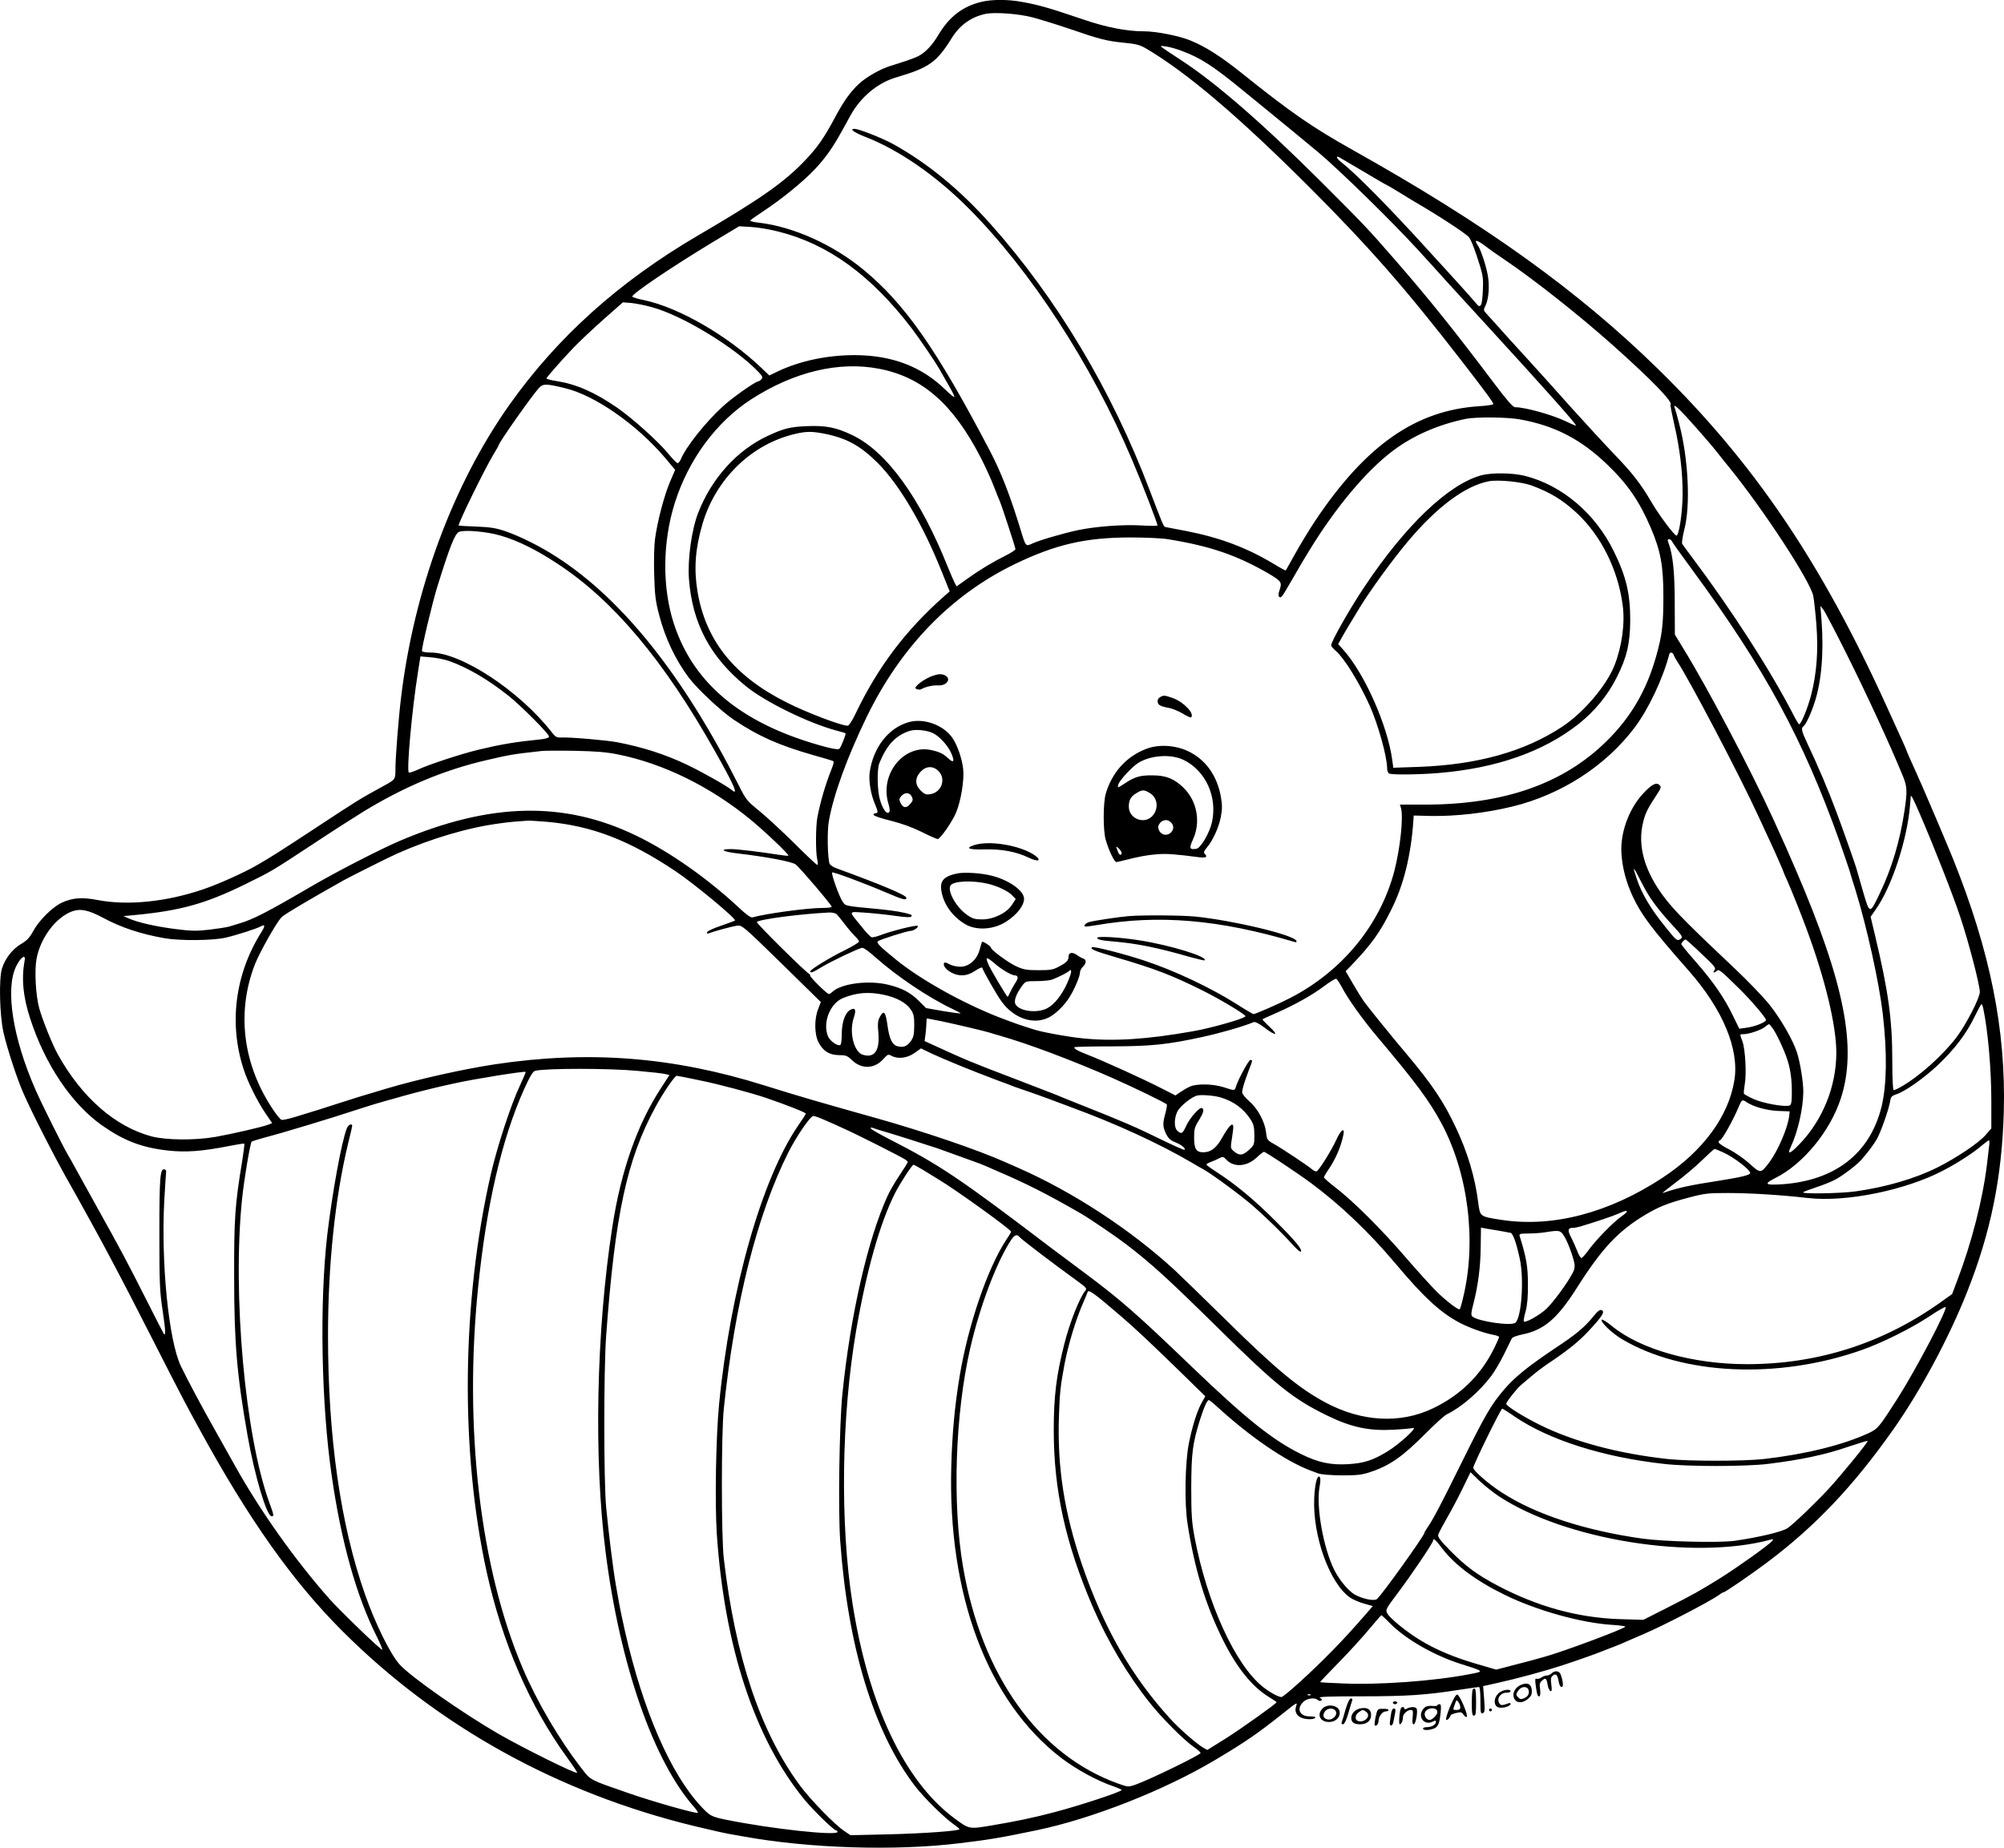 <?xml version="1.0" encoding="UTF-8"?>
<svg xmlns="http://www.w3.org/2000/svg" version="1.0" viewBox="0 0 1396.392 1287.83" preserveAspectRatio="xMidYMid meet">
  <g transform="translate(-306.447,1640.814) scale(0.1,-0.1)" fill="#000000" stroke="none">
    <path d="M9902 16395 c-131 -32 -223 -103 -300 -232 -42 -71 -90 -121 -140 -147 -25 -13 -113 -43 -192 -67 -69 -21 -165 -75 -218 -123 -62 -57 -110 -124 -177 -251 -69 -128 -117 -197 -199 -283 -146 -154 -311 -270 -751 -527 -548 -321 -978 -708 -1312 -1180 -393 -556 -664 -1290 -754 -2039 -17 -138 -39 -418 -39 -492 0 -78 0 -78 -72 -118 -179 -98 -186 -102 -488 -301 -248 -163 -303 -198 -405 -257 -88 -51 -267 -132 -374 -168 -257 -88 -528 -115 -736 -75 -108 21 -175 16 -249 -18 -67 -31 -160 -124 -201 -200 -24 -44 -42 -64 -85 -89 -60 -36 -111 -102 -132 -171 -22 -71 -16 -324 10 -441 24 -109 94 -324 139 -426 65 -149 235 -480 333 -650 20 -36 51 -90 67 -120 17 -30 53 -95 80 -145 94 -170 221 -410 353 -670 166 -327 294 -575 331 -642 16 -29 43 -79 60 -110 346 -634 652 -1066 999 -1413 665 -665 1506 -1130 2455 -1360 151 -36 197 -46 245 -55 19 -3 60 -11 90 -16 460 -84 1061 -103 1510 -48 209 25 291 39 535 90 387 80 892 279 1246 490 214 127 300 187 481 331 84 68 95 74 85 48 -16 -42 3 -76 49 -89 37 -10 84 -6 84 8 0 3 -17 6 -39 6 -70 0 -95 52 -46 100 26 27 82 34 102 14 6 -6 17 -8 23 -4 9 6 7 11 -8 19 -16 8 57 11 291 11 317 0 449 9 684 46 68 10 127 19 133 19 6 0 10 -37 10 -95 0 -83 2 -94 16 -88 14 5 16 18 10 98 l-7 91 103 23 c136 30 337 85 446 121 101 33 228 78 257 90 11 4 47 18 80 31 33 12 83 32 110 45 28 12 84 36 125 54 140 60 457 225 522 271 14 11 29 19 32 19 11 0 186 120 305 209 333 250 599 530 878 926 190 270 385 633 513 955 166 417 244 801 257 1260 15 571 -94 1116 -355 1765 -38 94 -172 410 -213 503 -10 23 -29 63 -40 90 -12 26 -32 71 -45 100 -13 29 -24 55 -24 57 0 2 -14 35 -31 72 -17 38 -65 142 -106 233 -457 1008 -926 1701 -1594 2355 -559 547 -1201 1008 -2124 1525 -292 164 -432 261 -784 543 -143 114 -249 181 -352 223 -80 33 -240 64 -327 64 -117 0 -257 27 -415 81 -249 84 -311 102 -432 124 -96 18 -211 18 -283 0z m358 -108 c52 -14 169 -50 260 -81 212 -73 258 -84 379 -96 82 -8 108 -15 150 -39 288 -170 645 -474 1142 -970 416 -417 667 -703 1061 -1212 167 -216 218 -286 218 -297 0 -5 -44 -12 -97 -15 -442 -28 -790 -270 -1143 -797 -42 -63 -105 -167 -140 -230 -35 -63 -65 -117 -66 -118 -1 -2 -35 16 -76 41 -193 117 -382 188 -618 234 -74 14 -140 27 -146 28 -12 3 -19 22 -110 260 -262 691 -646 1334 -1106 1850 -214 240 -436 423 -678 558 -77 42 -240 107 -271 107 -38 0 -5 -24 73 -55 237 -92 494 -270 723 -500 432 -434 856 -1087 1137 -1750 69 -161 178 -444 178 -459 0 -4 -53 -4 -117 0 -126 7 -309 -7 -433 -32 -100 -21 -276 -72 -322 -94 -45 -22 -47 -20 -77 80 -75 247 -140 416 -221 570 -368 702 -587 1016 -876 1256 -213 177 -494 303 -732 330 -34 4 -61 10 -60 15 2 4 44 34 93 66 126 83 278 207 357 291 75 80 125 151 189 267 24 44 51 92 59 107 71 130 190 229 320 267 230 68 281 104 389 278 54 86 133 143 231 164 63 14 230 2 330 -24z m1040 -234 c131 -49 214 -102 430 -279 294 -240 393 -321 520 -427 140 -117 511 -479 691 -676 57 -63 109 -119 114 -125 6 -6 51 -56 100 -111 50 -54 171 -187 270 -295 375 -409 627 -691 621 -698 -2 -1 -31 10 -65 27 -99 48 -289 101 -360 101 -14 0 -56 48 -142 162 -287 381 -457 592 -688 858 -202 232 -212 242 -525 555 -404 403 -733 689 -972 844 -60 39 -118 78 -129 86 -19 15 -17 15 25 9 25 -3 74 -17 110 -31z m1268 -842 c84 -50 154 -91 157 -91 2 0 41 -23 87 -51 46 -29 97 -59 113 -69 157 -91 354 -219 375 -245 16 -20 42 -87 77 -200 21 -68 24 -94 20 -173 -5 -109 -16 -129 -49 -86 -13 16 -74 85 -137 154 -63 69 -155 170 -205 225 -272 299 -495 524 -598 605 -31 24 -38 46 -10 31 9 -5 86 -50 170 -100z m-4079 -417 c346 -87 644 -303 928 -674 53 -70 160 -227 192 -282 10 -18 39 -69 64 -113 26 -43 44 -81 41 -84 -2 -3 -30 20 -62 51 -166 162 -372 240 -632 241 -191 0 -381 -40 -535 -113 l-60 -29 -55 53 c-238 226 -573 420 -817 472 -46 9 -83 21 -83 25 0 21 279 209 565 382 l180 108 85 -5 c47 -3 132 -17 189 -32z m4927 -102 c28 -22 86 -63 130 -92 202 -136 523 -389 759 -600 266 -237 418 -394 400 -412 -3 -3 9 -63 25 -134 40 -172 60 -341 59 -494 -1 -125 -25 -285 -43 -285 -14 0 -120 141 -172 230 -80 136 -134 205 -264 340 -69 72 -201 216 -295 320 -93 105 -235 262 -315 350 -80 87 -170 186 -199 220 -30 33 -65 72 -78 86 -22 24 -23 27 -7 58 22 45 29 139 15 213 -14 73 -48 174 -67 203 -33 47 -13 46 52 -3z m-5801 -427 c214 -61 574 -281 734 -449 29 -30 32 -38 21 -51 -7 -8 -17 -15 -22 -15 -19 0 -180 -113 -245 -173 -122 -111 -258 -282 -294 -369 -6 -15 -17 -28 -23 -28 -6 0 -35 30 -65 66 -70 86 -252 249 -361 324 -155 106 -282 161 -417 182 -40 6 -72 15 -71 19 5 12 107 128 188 213 41 43 136 132 210 198 l135 119 60 -5 c33 -3 101 -17 150 -31z m1575 -427 c302 -58 517 -247 709 -621 32 -62 72 -150 90 -197 18 -47 37 -94 42 -105 15 -35 109 -322 109 -334 0 -6 -28 -25 -62 -42 -98 -49 -186 -102 -271 -163 l-77 -55 -15 28 c-8 16 -27 62 -44 102 -194 488 -430 813 -671 926 -112 53 -181 66 -312 61 -118 -5 -163 -16 -276 -69 -212 -99 -389 -295 -482 -534 -46 -116 -75 -326 -65 -460 23 -312 149 -549 400 -752 135 -109 440 -258 632 -308 31 -8 57 -16 59 -18 5 -5 -31 -96 -42 -107 -7 -7 -35 -3 -85 9 -579 152 -927 432 -1068 859 -83 252 -81 572 6 846 95 301 290 565 532 721 298 192 611 267 891 213z m-2190 -135 c208 -49 500 -252 699 -486 l70 -84 -35 -81 c-41 -96 -88 -274 -105 -398 -7 -54 -9 -154 -6 -254 4 -140 9 -182 35 -280 41 -158 112 -309 206 -435 59 -78 224 -233 313 -293 170 -114 315 -179 558 -248 66 -19 126 -36 132 -39 10 -3 8 -17 -8 -57 -44 -111 -76 -221 -99 -336 -12 -64 -13 -243 -1 -294 5 -22 5 -38 0 -38 -5 0 -76 67 -158 149 -82 81 -191 182 -242 224 -90 73 -96 80 -146 180 -386 764 -809 1296 -1268 1592 -115 75 -258 146 -360 181 -65 22 -104 28 -202 32 -68 2 -123 6 -123 7 0 23 180 391 242 494 21 34 38 65 38 67 0 17 229 342 279 397 29 32 49 32 181 0z m7816 -201 c83 -91 191 -216 219 -253 11 -15 47 -60 80 -100 237 -292 561 -787 584 -893 5 -22 15 -112 22 -199 14 -184 3 -339 -36 -491 -22 -87 -70 -206 -84 -206 -3 0 -22 30 -41 68 -162 314 -434 735 -710 1102 -31 41 -60 81 -64 88 -4 6 3 51 15 100 44 168 28 495 -36 737 -13 50 -26 98 -30 108 -14 34 11 15 81 -61z m-1161 -17 c242 -43 426 -139 608 -314 144 -138 225 -257 304 -441 69 -162 88 -264 88 -480 0 -193 -9 -270 -50 -415 -68 -241 -177 -427 -348 -595 -302 -296 -715 -440 -1265 -440 l-173 0 7 -22 c19 -60 -4 -279 -46 -442 -99 -375 -363 -697 -726 -884 -79 -41 -242 -112 -255 -112 -4 0 -54 29 -110 65 -187 119 -440 238 -651 308 -142 47 -357 102 -365 93 -13 -13 15 -25 167 -70 272 -80 386 -123 605 -232 124 -62 299 -167 298 -179 -2 -15 -239 -83 -368 -105 -321 -57 -553 -71 -767 -49 -100 10 -273 41 -333 60 -104 32 -143 46 -260 91 -250 99 -536 259 -704 395 -117 95 -142 120 -129 131 15 12 205 72 228 72 21 0 57 26 49 35 -9 8 -188 -37 -257 -64 -28 -11 -58 -18 -65 -15 -8 3 -39 35 -68 72 -95 117 -98 106 23 99 58 -4 152 -14 209 -22 68 -10 106 -12 112 -6 7 7 6 12 -4 15 -44 15 -107 26 -214 37 -253 24 -237 21 -260 54 -24 36 -80 193 -72 202 7 6 213 -70 384 -143 113 -48 133 -53 133 -33 0 18 -187 96 -487 205 -23 8 -44 23 -48 32 -14 35 -18 230 -5 298 33 186 129 447 263 724 237 488 588 851 1032 1066 283 137 494 186 806 186 102 0 219 -5 260 -12 294 -47 484 -112 707 -242 87 -52 91 -59 71 -117 -7 -21 -8 -36 -2 -42 13 -13 20 -4 83 106 84 144 85 147 130 220 182 297 396 553 580 691 142 107 316 183 510 223 72 14 287 12 375 -4z m-4850 -99 c158 -31 253 -83 376 -205 150 -151 313 -427 443 -751 l58 -144 -39 -34 c-268 -237 -461 -492 -618 -820 -25 -52 -45 -82 -55 -82 -44 0 -286 92 -424 162 -367 184 -565 432 -622 777 -25 155 -15 295 35 466 93 317 344 560 651 630 74 17 112 17 195 1z m-2252 -711 c117 -34 248 -98 393 -194 390 -254 743 -674 1096 -1301 138 -244 172 -322 121 -278 -31 27 -210 128 -316 178 -146 70 -309 122 -483 155 -75 14 -329 36 -393 33 -27 -1 -38 5 -59 33 -226 291 -633 559 -847 559 -30 0 -57 4 -60 10 -6 10 72 337 107 450 89 285 122 368 151 381 38 16 195 2 290 -26z m8160 -37 c2 -7 69 -101 148 -208 503 -686 768 -1175 1021 -1885 27 -77 58 -168 69 -202 10 -35 28 -93 40 -130 82 -265 167 -651 193 -873 31 -270 28 -494 -9 -646 -81 -326 -323 -514 -692 -540 -122 -8 -131 2 -45 45 192 97 380 326 454 555 114 352 25 803 -314 1591 -61 142 -71 164 -160 360 -157 343 -452 903 -622 1180 l-61 100 -1 220 c0 215 -13 338 -43 418 -8 21 -8 27 3 27 8 0 16 -6 19 -12z m1226 -803 c131 -263 295 -617 382 -829 33 -79 35 -108 14 -249 -32 -212 -89 -402 -171 -573 -71 -150 -71 -150 -117 7 -21 74 -42 148 -47 164 -10 34 -93 270 -138 390 -57 154 -128 321 -211 497 -33 70 -37 93 -21 103 16 10 50 81 76 159 50 147 68 350 51 581 l-8 100 20 -25 c11 -14 88 -160 170 -325z m-1212 8 c3 -10 14 -29 23 -43 82 -121 441 -805 569 -1085 36 -77 82 -178 104 -225 21 -47 48 -107 59 -134 10 -27 27 -68 38 -90 24 -54 95 -230 132 -331 130 -350 208 -674 208 -864 0 -237 -96 -473 -261 -642 -61 -63 -83 -70 -59 -21 52 110 89 273 90 392 0 69 -23 209 -45 275 -30 90 -115 236 -192 332 -41 51 -147 162 -236 246 -315 297 -420 403 -486 488 -147 189 -200 372 -156 541 15 60 32 94 91 183 33 50 36 58 22 71 -22 23 -56 5 -118 -63 -98 -108 -158 -276 -147 -418 7 -100 33 -196 77 -292 61 -131 128 -221 391 -520 238 -270 353 -547 319 -762 -40 -253 -218 -495 -500 -681 -372 -245 -763 -348 -1118 -295 -157 24 -154 22 -167 120 -22 176 -74 351 -156 524 -86 183 -167 302 -342 511 -111 131 -276 335 -304 376 -12 17 -44 69 -72 117 l-50 86 37 38 c142 148 202 231 281 391 86 171 137 376 154 621 l2 35 120 -3 c174 -3 379 20 565 65 343 83 654 284 856 553 96 128 196 340 240 509 5 18 24 15 31 -5z m-8533 -42 c127 -45 265 -125 411 -240 85 -67 285 -267 285 -286 0 -9 -19 -16 -57 -20 -179 -18 -274 -34 -433 -72 -121 -29 -350 -104 -428 -141 -29 -13 -56 -22 -59 -18 -16 16 22 440 64 700 l17 109 70 -6 c39 -3 98 -15 130 -26z m1176 -651 c318 -64 645 -225 925 -455 103 -85 270 -244 263 -251 -2 -2 -31 1 -64 6 -126 20 -291 40 -336 40 -86 0 -59 -18 45 -30 198 -23 379 -57 406 -77 28 -21 251 -283 251 -295 0 -5 -28 -8 -62 -8 -108 0 -400 -40 -490 -66 -12 -3 -43 19 -95 68 -220 205 -483 390 -718 503 -499 241 -1014 230 -1641 -36 -137 -58 -450 -219 -629 -324 -294 -172 -398 -226 -495 -254 -19 -6 -50 -15 -69 -21 -18 -5 -81 -15 -140 -22 -90 -10 -126 -9 -236 5 -134 17 -262 46 -324 74 l-36 16 85 8 c312 30 487 79 755 210 196 96 190 93 482 285 131 87 289 188 351 226 285 174 563 290 857 358 167 39 180 41 385 64 19 2 123 3 230 1 148 -3 220 -9 300 -25z m9072 -415 c99 -229 231 -565 281 -716 59 -175 137 -477 137 -525 0 -41 -95 -226 -162 -315 -96 -127 -265 -278 -391 -348 -21 -12 -42 -21 -47 -21 -6 0 -10 78 -10 203 0 291 -27 485 -121 879 l-30 126 34 49 c113 158 222 490 241 733 2 30 5 57 5 60 3 9 23 -32 63 -125z m-9564 -55 c310 -28 569 -127 892 -343 129 -86 427 -333 416 -345 -3 -2 -47 -19 -97 -36 -51 -17 -95 -37 -97 -45 -4 -10 0 -12 14 -7 33 13 157 47 194 52 34 5 40 1 310 -263 l274 -269 -19 -50 c-27 -69 -26 -175 3 -231 32 -61 75 -88 142 -89 49 0 59 -4 92 -36 67 -64 157 -60 218 9 30 33 33 35 57 22 45 -24 109 -16 160 20 l45 32 72 -35 c71 -34 295 -126 456 -186 47 -17 103 -38 125 -47 22 -8 65 -23 95 -33 30 -10 91 -32 135 -48 44 -17 116 -43 160 -60 319 -117 618 -255 845 -388 25 -15 61 -36 80 -46 65 -37 262 -182 349 -258 88 -77 202 -188 279 -274 24 -26 46 -45 50 -42 14 14 -33 71 -178 216 -147 147 -277 255 -417 345 -34 22 -62 43 -62 46 -1 4 14 12 32 19 17 6 44 18 58 26 24 12 28 11 48 -10 53 -57 145 -50 214 16 22 21 44 38 49 38 11 0 229 -145 328 -218 206 -153 404 -342 585 -557 197 -235 314 -344 448 -415 65 -35 174 -74 235 -85 23 -4 42 -11 42 -16 0 -5 -17 -44 -39 -87 -91 -182 -234 -321 -424 -411 -227 -108 -495 -93 -747 42 -186 100 -346 233 -690 572 -146 144 -308 301 -360 350 -308 283 -708 545 -1092 714 -27 12 -67 30 -91 40 -185 83 -563 212 -897 306 -428 120 -529 150 -780 228 -636 200 -1224 245 -1877 147 -218 -33 -533 -103 -758 -170 -123 -36 -253 -76 -325 -100 -47 -15 -114 -37 -150 -48 -36 -11 -104 -32 -153 -47 -48 -15 -94 -25 -101 -22 -8 3 -32 32 -54 64 -216 318 -262 686 -130 1023 34 85 146 283 183 324 16 18 184 118 435 259 49 27 316 161 370 185 236 105 499 183 715 211 71 10 106 13 195 19 14 1 76 -3 138 -8z m7626 -425 c52 -103 104 -175 213 -294 72 -78 75 -84 58 -97 -23 -17 -29 -13 -104 81 -102 125 -167 234 -201 336 -34 101 -28 96 34 -26z m-10721 -244 c126 -68 263 -113 427 -142 109 -19 338 -17 428 4 77 18 214 62 245 79 29 15 30 3 4 -39 -184 -291 -229 -636 -126 -954 29 -91 94 -222 151 -307 l49 -72 -28 -11 c-41 -16 -254 -65 -368 -85 -142 -25 -345 -23 -446 4 -254 68 -487 274 -652 572 -39 71 -106 238 -129 320 -25 92 -34 263 -19 345 27 146 134 289 248 331 58 21 113 10 216 -45z m5109 27 c8 -7 35 -40 60 -73 25 -33 58 -71 72 -84 14 -14 26 -29 26 -35 0 -7 -44 -33 -97 -60 -104 -50 -243 -136 -243 -148 0 -15 18 -8 82 31 64 39 249 127 279 133 10 2 49 -26 90 -63 151 -135 376 -286 542 -364 32 -15 57 -29 55 -30 -2 -2 -57 5 -122 16 l-119 21 -49 49 c-59 59 -119 91 -216 114 -137 33 -329 8 -390 -52 -7 -7 -17 -13 -22 -13 -13 0 -130 115 -130 128 0 5 -4 12 -9 14 -21 8 -370 353 -363 360 19 19 303 56 503 66 19 1 42 -4 51 -10z m6028 -277 c93 -87 103 -100 91 -115 -15 -18 -1 -22 17 -4 13 13 28 1 158 -127 82 -81 184 -201 184 -216 0 -15 -78 -47 -136 -54 l-50 -7 -43 88 c-60 126 -140 241 -258 376 -57 64 -103 121 -103 126 0 9 21 32 30 32 3 0 53 -44 110 -99z m-11684 -48 c-23 -126 -11 -254 40 -408 103 -316 286 -589 497 -739 153 -108 280 -157 462 -177 126 -14 241 -5 428 32 55 11 101 18 104 16 2 -3 -5 -60 -16 -128 -49 -295 -56 -395 -55 -799 0 -459 19 -684 93 -1105 50 -284 134 -565 168 -565 18 0 17 5 -16 96 -169 463 -258 1454 -190 2114 13 131 57 392 67 401 4 3 45 16 92 29 128 33 473 138 630 190 55 18 137 44 195 60 17 5 47 14 68 19 20 6 52 15 70 20 100 28 239 63 362 89 140 31 485 86 492 79 2 -2 -17 -46 -41 -98 -60 -127 -156 -419 -200 -609 -205 -891 -216 -1937 -30 -2780 109 -494 299 -931 558 -1289 42 -58 74 -106 72 -109 -10 -9 -362 165 -546 270 -251 145 -614 399 -691 485 -65 72 -169 283 -241 488 -171 485 -258 1097 -258 1805 0 490 49 960 140 1338 35 144 34 132 16 132 -7 0 -19 -12 -25 -27 -36 -89 -101 -447 -136 -740 -55 -478 -42 -1182 31 -1682 67 -465 173 -840 315 -1122 22 -44 39 -85 37 -89 -3 -10 -294 270 -369 355 -238 269 -482 613 -656 925 -38 69 -102 181 -140 250 -93 164 -196 358 -238 446 -85 177 -139 718 -116 1154 6 103 12 194 13 200 2 7 -3 15 -9 17 -33 12 -38 -47 -38 -442 0 -356 2 -403 23 -544 20 -134 22 -176 8 -160 -2 2 -56 108 -120 234 -136 269 -174 341 -346 650 -70 127 -140 253 -155 280 -15 28 -35 64 -45 80 -41 70 -180 349 -227 455 -160 363 -214 707 -135 865 31 63 68 86 58 38z m9175 -179 c45 -87 144 -226 255 -358 266 -315 357 -439 442 -596 188 -351 247 -827 151 -1218 -9 -41 -20 -76 -23 -79 -8 -8 -88 52 -156 118 -36 35 -134 143 -217 239 -170 198 -368 395 -490 489 -46 35 -83 68 -83 73 0 5 13 28 29 51 52 76 89 161 106 245 12 57 -18 36 -50 -36 -32 -70 -115 -204 -135 -217 -6 -4 -21 2 -33 13 -27 24 -216 150 -273 181 -39 22 -42 27 -48 79 -9 74 -58 164 -118 216 -26 22 -48 50 -48 60 0 22 12 63 46 154 28 73 28 72 11 72 -12 0 -85 -135 -101 -187 -9 -28 -6 -28 -84 -3 -75 24 -185 26 -233 6 -19 -8 -50 -26 -69 -39 l-35 -24 -90 46 c-125 65 -412 195 -530 241 -61 24 -85 37 -85 49 0 3 116 6 258 6 281 1 389 12 637 66 124 27 287 74 355 103 10 4 38 -10 75 -38 80 -61 103 -58 36 5 -29 27 -52 51 -50 53 2 2 45 21 95 43 129 57 247 122 334 187 41 31 79 54 85 52 5 -1 21 -25 36 -52z m-3190 -59 c90 -19 157 -55 189 -102 21 -31 25 -48 25 -113 -1 -62 -5 -82 -23 -107 -26 -37 -51 -47 -90 -38 -40 8 -61 51 -74 150 -13 93 -26 107 -54 53 -13 -25 -15 -47 -9 -109 10 -124 -26 -176 -107 -153 -64 19 -99 159 -64 260 18 54 10 72 -24 54 -36 -19 -60 -86 -60 -167 0 -39 -4 -75 -10 -78 -18 -11 -71 26 -86 60 -39 95 14 230 105 267 94 38 177 45 282 23z m7663 -97 c32 -150 56 -421 56 -639 l0 -196 -41 -47 c-49 -56 -205 -160 -337 -226 -155 -77 -354 -135 -563 -165 -112 -16 -394 -20 -369 -6 8 5 50 21 93 35 43 14 100 37 127 51 49 25 149 100 184 139 44 50 85 104 109 146 28 50 82 204 92 262 5 32 11 38 43 49 60 19 191 111 290 204 114 108 198 218 254 334 24 49 46 90 49 90 4 1 10 -14 13 -31z m-7263 -87 c109 -23 303 -69 339 -80 14 -5 45 -14 70 -21 200 -57 511 -174 792 -298 159 -71 367 -172 373 -182 2 -4 -2 -31 -10 -61 -20 -72 -19 -95 5 -144 15 -31 30 -45 65 -59 45 -19 73 -42 63 -52 -3 -3 -79 31 -169 75 -169 83 -266 125 -549 237 -91 36 -174 70 -185 75 -11 4 -139 54 -285 110 -293 111 -344 133 -566 235 l-57 26 7 51 c3 29 6 64 6 80 0 15 2 27 4 27 2 0 46 -9 97 -19z m5801 -58 c22 -35 42 -75 73 -148 39 -92 54 -168 55 -278 0 -80 -3 -99 -16 -104 -31 -12 -179 14 -246 43 -37 16 -69 34 -72 40 -2 5 1 35 6 65 13 71 4 242 -16 298 -20 54 -20 51 7 51 38 0 123 29 149 50 12 11 26 19 29 20 4 0 17 -17 31 -37z m-7913 -289 c91 -8 178 -18 193 -22 l27 -7 -55 -85 c-168 -255 -283 -582 -343 -975 -112 -722 -130 -1617 -46 -2270 100 -784 335 -1457 619 -1775 15 -18 25 -34 23 -37 -9 -8 -315 78 -491 140 -260 90 -256 87 -314 163 -161 207 -313 466 -415 704 -297 698 -411 1674 -311 2655 58 575 165 1035 321 1383 42 92 61 123 77 127 79 18 521 18 715 -1z m428 -65 c133 -27 363 -88 468 -124 140 -48 275 -101 275 -109 0 -2 -24 -40 -54 -83 -253 -369 -473 -1143 -551 -1943 -22 -227 -30 -683 -16 -900 53 -790 264 -1430 610 -1854 62 -75 206 -216 222 -216 5 0 9 -4 9 -10 0 -29 -464 21 -777 85 -103 21 -113 27 -176 95 -212 229 -403 669 -528 1220 -17 74 -34 158 -39 185 -5 28 -16 88 -24 135 -20 115 -52 374 -68 545 -17 182 -17 959 0 1190 62 849 144 1230 344 1598 55 101 134 217 148 217 5 0 76 -14 157 -31z m3633 -120 c91 -27 160 -78 209 -154 21 -33 25 -52 26 -108 0 -66 -1 -70 -37 -103 -44 -40 -65 -42 -103 -13 -24 20 -26 26 -21 63 4 23 9 60 12 84 10 70 -19 51 -76 -50 -37 -68 -77 -100 -126 -101 -53 -2 -69 21 -69 102 0 59 4 75 33 120 33 54 39 76 22 86 -15 10 -85 -68 -110 -124 -25 -55 -34 -60 -62 -34 -23 21 -23 85 0 133 19 39 104 107 142 113 33 6 117 -1 160 -14z m3665 -33 c47 -32 142 -58 220 -61 l80 -3 -3 -29 c-9 -84 -79 -247 -141 -329 -58 -76 -59 -76 -137 -5 -38 34 -102 78 -141 98 -40 20 -73 42 -73 50 0 7 4 13 8 13 15 0 94 142 136 243 17 41 22 43 51 23z m-6418 -127 c38 -16 100 -44 138 -62 79 -35 378 -186 413 -208 12 -7 22 -17 22 -20 0 -3 -25 -44 -56 -90 -31 -46 -69 -111 -84 -144 -139 -304 -260 -833 -316 -1385 -21 -210 -30 -809 -15 -1021 53 -738 234 -1334 521 -1709 62 -81 199 -216 267 -265 24 -16 43 -33 43 -36 0 -12 -248 -30 -497 -36 l-262 -6 -42 28 c-66 43 -239 221 -311 319 -275 373 -450 895 -530 1581 -18 150 -18 876 0 1045 76 735 232 1352 449 1785 57 113 154 255 175 255 9 0 48 -14 85 -31z m414 -79 c69 -20 273 -85 364 -115 22 -8 78 -28 125 -45 47 -17 105 -38 130 -47 25 -8 65 -24 90 -35 25 -11 59 -26 75 -33 201 -86 343 -158 578 -293 61 -35 246 -161 317 -215 181 -139 295 -243 655 -598 394 -388 511 -482 745 -596 170 -83 291 -109 462 -100 62 3 124 9 138 12 39 10 -96 -114 -179 -164 -102 -62 -162 -81 -273 -88 -122 -7 -208 11 -331 72 -196 97 -383 247 -755 604 -389 374 -498 469 -747 655 -82 61 -192 144 -245 183 -632 481 -770 573 -1122 753 -64 33 -120 65 -124 71 -5 8 -2 10 8 7 9 -4 49 -16 89 -28z m7694 -97 c-2 -21 -9 -78 -15 -128 -30 -248 -107 -549 -208 -813 l-35 -93 -81 -58 c-400 -285 -854 -431 -1348 -431 -379 0 -744 103 -942 266 -36 30 -68 49 -71 44 -10 -16 70 -93 142 -136 423 -251 1088 -281 1671 -75 142 50 345 151 473 236 55 37 104 65 110 63 19 -6 -205 -434 -335 -638 -128 -200 -137 -211 -202 -241 -177 -82 -439 -147 -729 -180 -140 -16 -526 -16 -670 0 -341 37 -652 120 -889 237 -116 57 -236 132 -236 148 0 13 74 107 102 130 13 11 48 41 78 66 30 26 84 66 120 90 119 79 204 147 265 212 105 112 126 145 99 155 -12 4 -27 -7 -52 -38 -67 -83 -122 -129 -275 -230 -189 -127 -280 -201 -353 -287 -89 -104 -132 -178 -293 -504 -149 -302 -204 -406 -241 -458 -11 -16 -20 -31 -20 -35 0 -19 -297 -434 -331 -462 -20 -16 -101 1 -156 32 -45 27 -106 101 -141 170 -77 155 -128 444 -103 579 7 39 8 63 1 70 -17 17 -33 -45 -38 -146 -12 -265 107 -595 250 -695 21 -14 65 -33 98 -42 l60 -17 -42 -49 c-110 -126 -148 -167 -242 -264 -133 -137 -335 -321 -353 -321 -21 0 -83 34 -130 72 -193 155 -389 586 -475 1043 -19 102 -23 153 -23 345 1 242 9 305 60 470 29 91 51 140 63 140 4 -1 30 -21 57 -46 230 -211 478 -380 650 -445 11 -4 36 -13 54 -20 22 -8 84 -13 165 -14 110 0 142 4 198 23 137 45 226 108 388 271 63 64 129 123 145 131 103 50 230 160 312 270 23 30 62 98 88 150 25 52 50 102 54 110 4 8 37 20 72 27 153 31 245 110 383 328 173 273 287 394 476 507 96 57 157 81 305 120 110 29 133 31 270 31 158 0 376 -14 558 -35 266 -30 679 54 942 192 99 51 217 128 275 179 19 16 38 30 43 31 4 0 5 -17 2 -37z m-1851 -48 c74 -34 186 -120 186 -143 0 -13 -62 -29 -210 -52 -213 -33 -291 -50 -399 -87 -9 -3 31 29 88 72 57 42 140 112 185 156 44 43 84 79 88 79 4 0 32 -11 62 -25z m-5578 -121 c32 -20 80 -49 106 -65 127 -76 508 -351 508 -366 0 -3 -16 -30 -35 -58 -129 -196 -264 -590 -324 -950 -33 -199 -52 -398 -58 -625 -25 -901 253 -1639 764 -2033 107 -82 258 -164 371 -201 28 -10 52 -21 52 -24 0 -12 -291 -108 -470 -155 -143 -38 -270 -64 -430 -91 -167 -28 -160 -29 -271 53 -344 259 -592 784 -704 1491 -88 560 -78 1303 26 1910 72 415 165 744 270 952 35 69 119 198 129 198 3 0 33 -16 66 -36z m4904 -291 c0 -5 -17 -19 -37 -33 -52 -35 -181 -167 -228 -233 -22 -31 -45 -56 -51 -57 -6 0 -19 21 -29 48 -10 26 -29 68 -42 94 -27 50 -24 68 9 68 12 0 35 4 52 9 107 32 230 73 267 90 50 22 59 24 59 14z m-890 -133 c36 -6 72 -13 81 -15 17 -6 40 -72 64 -183 30 -143 11 -408 -31 -443 -30 -25 -265 10 -301 44 -9 9 -8 28 8 87 32 124 50 257 51 398 l2 134 30 -6 c17 -3 60 -10 96 -16z m453 -37 c25 -39 60 -134 72 -190 4 -21 1 -43 -11 -65 -35 -69 -137 -208 -185 -253 -50 -46 -151 -102 -157 -86 -2 5 4 38 14 73 11 43 16 102 15 188 0 120 -11 183 -56 328 -7 21 -5 22 61 23 38 0 92 4 119 9 96 15 103 13 128 -27z m-3792 -9 c13 -16 243 -191 397 -302 67 -49 72 -55 59 -70 -38 -44 -109 -222 -146 -370 -56 -220 -74 -367 -74 -602 0 -417 82 -788 269 -1225 105 -244 242 -476 400 -675 82 -104 242 -264 307 -308 26 -18 47 -37 47 -42 0 -13 -355 -186 -454 -221 -50 -17 -51 -17 -121 8 -554 199 -950 753 -1080 1510 -76 443 -55 1067 50 1524 67 292 181 594 283 752 27 40 42 46 63 21z m714 -558 c87 -75 188 -169 424 -399 l154 -151 -22 -39 c-34 -58 -68 -167 -93 -291 -26 -132 -31 -417 -9 -556 48 -314 125 -567 248 -814 95 -191 201 -322 315 -393 32 -20 58 -37 58 -39 0 -9 -250 -187 -358 -255 l-125 -78 -30 17 c-45 26 -166 132 -226 198 -273 299 -467 638 -618 1079 -122 359 -172 675 -160 1030 6 169 10 207 38 360 27 143 81 321 134 440 12 28 25 58 28 68 7 20 48 -10 242 -177z m2732 -690 c238 -163 616 -284 1041 -331 171 -20 571 -19 727 0 233 29 398 64 560 120 71 24 131 42 133 40 6 -6 -174 -227 -269 -331 -92 -100 -251 -252 -289 -277 -40 -26 -201 -64 -368 -88 -109 -15 -487 -6 -642 15 -399 56 -746 169 -980 321 -91 58 -200 153 -200 173 0 20 192 412 202 412 3 0 42 -24 85 -54z m-108 -557 c460 -303 1350 -446 1886 -304 28 8 29 7 16 -9 -22 -27 -243 -184 -361 -258 -143 -89 -190 -115 -375 -209 l-160 -81 -165 5 c-293 10 -571 87 -849 233 -144 76 -221 133 -329 242 -72 73 -91 99 -86 114 3 11 31 63 61 116 31 53 80 146 110 208 l54 111 61 -59 c34 -32 96 -82 137 -109z m-394 -365 c87 -114 236 -225 435 -322 222 -109 534 -196 748 -209 50 -3 92 -9 92 -12 0 -13 -442 -178 -565 -211 -16 -5 -57 -16 -90 -25 -33 -9 -102 -27 -153 -40 l-92 -24 -137 40 c-158 46 -286 100 -395 167 -95 58 -208 150 -227 185 -13 25 -11 30 71 139 100 133 248 353 248 368 0 22 18 7 65 -56z m-365 -520 c109 -111 308 -225 495 -284 165 -52 164 -51 58 -71 -248 -48 -636 -76 -888 -64 -82 3 -151 7 -152 9 -1 1 57 63 130 137 73 74 168 179 212 232 44 53 82 97 85 97 3 0 30 -25 60 -56z m-553 -500 c-3 -3 -12 -4 -19 -1 -8 3 -5 6 6 6 11 1 17 -2 13 -5z M13385 13095 c-228 -63 -526 -347 -812 -775 -102 -152 -233 -383 -233 -410 0 -6 15 -24 34 -40 59 -52 162 -219 235 -381 59 -133 120 -352 121 -435 0 -20 6 -34 16 -38 24 -9 204 -7 339 4 405 33 732 148 978 341 112 89 204 200 266 324 71 140 94 237 95 400 0 186 -28 304 -114 480 -129 264 -360 460 -618 526 -88 22 -232 24 -307 4z m350 -70 c130 -48 215 -99 316 -192 169 -157 287 -394 320 -640 18 -128 -5 -292 -57 -423 -56 -142 -216 -329 -364 -427 -264 -174 -591 -265 -1001 -280 l-176 -6 -7 52 c-32 242 -194 607 -343 772 l-34 38 24 43 c26 47 61 104 127 213 72 118 229 334 332 456 204 244 403 392 568 423 64 12 226 -4 295 -29z M9559 11696 c-39 -14 -88 -46 -109 -70 -10 -13 -9 -17 5 -22 10 -4 25 -3 34 3 23 14 80 27 114 24 58 -3 92 45 48 69 -25 13 -47 12 -92 -4z M11148 11549 c-24 -13 -23 -46 1 -58 10 -6 37 -13 60 -17 23 -4 66 -21 96 -39 29 -18 56 -30 59 -27 27 26 -54 110 -131 136 -54 19 -62 19 -85 5z M9397 11375 c-143 -40 -249 -178 -273 -353 -7 -58 8 -151 38 -220 22 -53 22 -62 2 -62 -9 0 -14 -5 -12 -12 3 -7 56 -25 119 -40 75 -19 148 -45 215 -78 55 -28 106 -50 112 -50 18 0 103 122 129 186 34 83 57 225 49 302 -8 71 -38 160 -73 214 -61 92 -200 143 -306 113z m173 -79 c49 -26 109 -96 129 -152 17 -46 8 -54 -27 -22 -35 33 -59 45 -117 58 -192 43 -361 -166 -301 -370 11 -38 13 -57 5 -64 -16 -16 -45 25 -63 88 -19 63 -21 212 -5 253 52 128 112 193 209 226 42 15 127 6 170 -17z m34 -262 c54 -55 22 -148 -56 -161 -32 -5 -41 -1 -68 25 -41 41 -41 88 -1 131 38 41 87 43 125 5z m-186 -179 c10 -21 8 -29 -12 -51 -27 -32 -50 -28 -68 11 -9 21 -8 28 7 45 25 28 59 26 73 -5z M11050 11188 c-138 -53 -238 -165 -281 -313 -18 -65 -19 -254 0 -320 21 -73 60 -155 74 -155 7 0 28 5 47 10 111 28 163 38 235 44 71 5 118 2 298 -21 47 -5 58 2 36 24 -9 9 -5 20 15 44 42 50 82 137 97 212 10 55 11 82 1 139 -26 150 -107 263 -230 321 -89 42 -207 49 -292 15z m261 -76 c153 -74 237 -255 199 -432 -16 -76 -79 -184 -110 -188 -47 -7 -51 3 -23 65 56 121 29 269 -66 361 -65 63 -122 86 -216 86 -86 1 -123 -10 -193 -56 -51 -34 -52 -34 -45 -7 8 28 96 123 139 150 88 54 228 63 315 21z m-235 -231 c92 -56 41 -204 -64 -188 -48 8 -82 46 -82 93 0 46 14 71 53 94 40 25 54 25 93 1z m156 -215 c22 -32 -6 -76 -47 -76 -33 0 -60 41 -46 69 22 41 68 44 93 7z m-352 -203 c0 -19 -17 -16 -24 5 -3 9 -9 24 -12 32 -5 10 0 9 15 -4 11 -11 21 -25 21 -33z M9850 10517 c-63 -21 -35 -32 78 -29 115 3 218 -16 303 -57 68 -33 97 -22 42 17 -102 69 -318 105 -423 69z M9733 10320 c-94 -20 -122 -52 -108 -127 17 -92 79 -176 168 -228 77 -44 197 -36 282 19 76 49 125 112 125 160 0 55 -102 129 -223 160 -72 19 -193 27 -244 16z m217 -72 c67 -16 142 -52 168 -81 l24 -25 -26 -40 c-36 -57 -128 -102 -208 -102 -50 0 -67 5 -103 30 -77 53 -142 168 -117 207 20 31 153 37 262 11z M10930 10023 c-63 -5 -239 -31 -274 -41 -30 -8 -48 -32 -24 -32 7 0 40 5 73 10 434 75 855 39 1379 -117 13 -4 17 -2 14 7 -13 41 -440 143 -707 170 -96 9 -358 11 -461 3z M10710 9872 c0 -13 28 -19 125 -27 151 -13 300 -43 514 -105 58 -16 107 -28 109 -25 25 24 -237 105 -453 139 -129 21 -295 31 -295 18z M9907 9843 c-2 -5 -10 -29 -17 -56 -18 -68 -74 -117 -134 -117 -25 0 -58 8 -75 17 -16 10 -33 15 -36 11 -14 -14 7 -45 44 -66 57 -32 113 -29 169 9 26 17 48 27 50 23 13 -35 104 -194 136 -237 86 -118 222 -164 329 -110 45 22 108 84 142 138 36 57 75 149 75 176 0 11 9 28 20 39 25 25 26 49 3 57 -10 3 -31 15 -46 26 -32 22 -57 16 -57 -13 0 -27 -15 -42 -71 -71 -37 -20 -58 -23 -139 -23 -82 0 -103 4 -154 27 -55 25 -176 114 -176 129 0 11 -58 49 -63 41z m88 -150 c45 -40 118 -83 140 -83 24 0 27 -19 7 -48 -10 -15 -26 -44 -36 -64 -9 -21 -19 -38 -20 -38 -6 0 -119 190 -133 224 -26 57 -16 59 42 9z m505 -139 c-38 -84 -90 -148 -140 -174 -71 -36 -193 -20 -220 29 -12 24 5 71 47 129 24 31 25 32 103 32 43 0 92 5 107 11 58 23 114 53 121 63 4 7 8 5 10 -6 2 -9 -11 -46 -28 -84z M13876 4745 c-8 -8 -23 -15 -33 -15 -11 0 -28 -6 -38 -14 -11 -8 -25 -11 -33 -9 -11 5 -12 -4 -7 -43 9 -69 15 -85 27 -78 6 4 7 24 4 48 -6 35 -3 46 14 61 24 22 31 17 39 -32 3 -20 12 -38 19 -41 10 -3 11 7 6 45 -5 38 -3 52 10 62 22 18 33 7 41 -39 4 -24 12 -40 21 -40 14 0 11 38 -7 88 -10 25 -40 29 -63 7z M13663 4665 c-51 -22 -69 -77 -37 -110 21 -20 59 -13 92 18 17 16 22 30 20 56 -4 42 -30 55 -75 36z m52 -34 c8 -26 -2 -47 -30 -59 -19 -9 -28 -8 -40 4 -19 19 -19 24 1 52 19 27 60 29 69 3z M13327 4633 c-4 -3 -7 -46 -7 -95 0 -72 3 -88 15 -88 12 0 15 17 15 95 0 87 -5 107 -23 88z M13505 4605 c-32 -31 -34 -80 -5 -95 24 -13 90 4 90 22 0 6 -6 8 -12 5 -49 -18 -57 -17 -68 3 -17 32 11 70 50 70 17 0 30 5 30 10 0 20 -61 10 -85 -15z M13168 4512 c-20 -49 -32 -89 -26 -91 9 -3 23 11 31 32 1 4 19 12 39 16 32 8 39 6 51 -13 8 -11 18 -18 22 -14 11 11 -49 153 -66 155 -9 2 -26 -27 -51 -85z m72 -4 c0 -13 -8 -18 -25 -18 -29 0 -28 -2 -13 40 10 31 12 32 25 15 7 -11 13 -27 13 -37z M12441 4496 c-11 -41 -24 -82 -27 -90 -4 -10 -1 -16 8 -16 10 0 22 26 37 74 11 41 24 82 27 90 4 10 1 16 -8 16 -10 0 -22 -26 -37 -74z M12770 4540 c0 -5 7 -10 15 -10 8 0 15 5 15 10 0 6 -7 10 -15 10 -8 0 -15 -4 -15 -10z M13080 4522 c0 -4 -16 -6 -35 -4 -20 2 -42 -1 -51 -9 -62 -51 -13 -136 57 -99 15 8 19 7 19 -4 0 -19 -31 -36 -64 -36 -14 0 -26 -4 -26 -10 0 -13 41 -13 75 0 30 11 40 35 48 113 4 45 3 57 -9 57 -8 0 -14 -4 -14 -8z m0 -47 c0 -19 -36 -55 -54 -55 -19 0 -38 26 -34 47 8 41 88 48 88 8z M12280 4500 c-42 -42 -17 -94 45 -94 43 0 75 28 75 65 0 49 -81 68 -120 29z m89 -14 c23 -28 -20 -73 -58 -61 -27 8 -32 29 -15 54 17 24 56 28 73 7z M12537 4499 c-33 -9 -56 -35 -57 -64 0 -31 19 -45 62 -45 50 0 80 29 76 72 -3 36 -34 50 -81 37z m47 -22 c38 -28 -12 -81 -59 -63 -22 8 -18 43 7 60 27 19 29 19 52 3z M12827 4503 c-11 -18 -18 -113 -9 -113 11 0 22 24 22 49 0 22 31 51 55 51 15 0 17 -7 13 -50 -4 -36 -2 -50 8 -50 13 0 30 92 19 110 -8 13 -41 13 -66 0 -13 -7 -19 -7 -19 0 0 12 -17 14 -23 3z M12650 4443 c-6 -30 -9 -57 -7 -60 11 -10 27 9 27 30 0 31 27 67 51 67 10 0 19 4 19 9 0 6 -17 10 -39 9 -38 0 -38 0 -51 -55z M12755 4448 c-9 -63 -9 -62 3 -66 6 -2 13 11 16 27 3 17 9 45 12 61 4 22 2 30 -9 30 -11 0 -17 -16 -22 -52z M13440 4490 c0 -5 5 -10 10 -10 6 0 10 5 10 10 0 6 -4 10 -10 10 -5 0 -10 -4 -10 -10z"></path>
  </g>
</svg>
